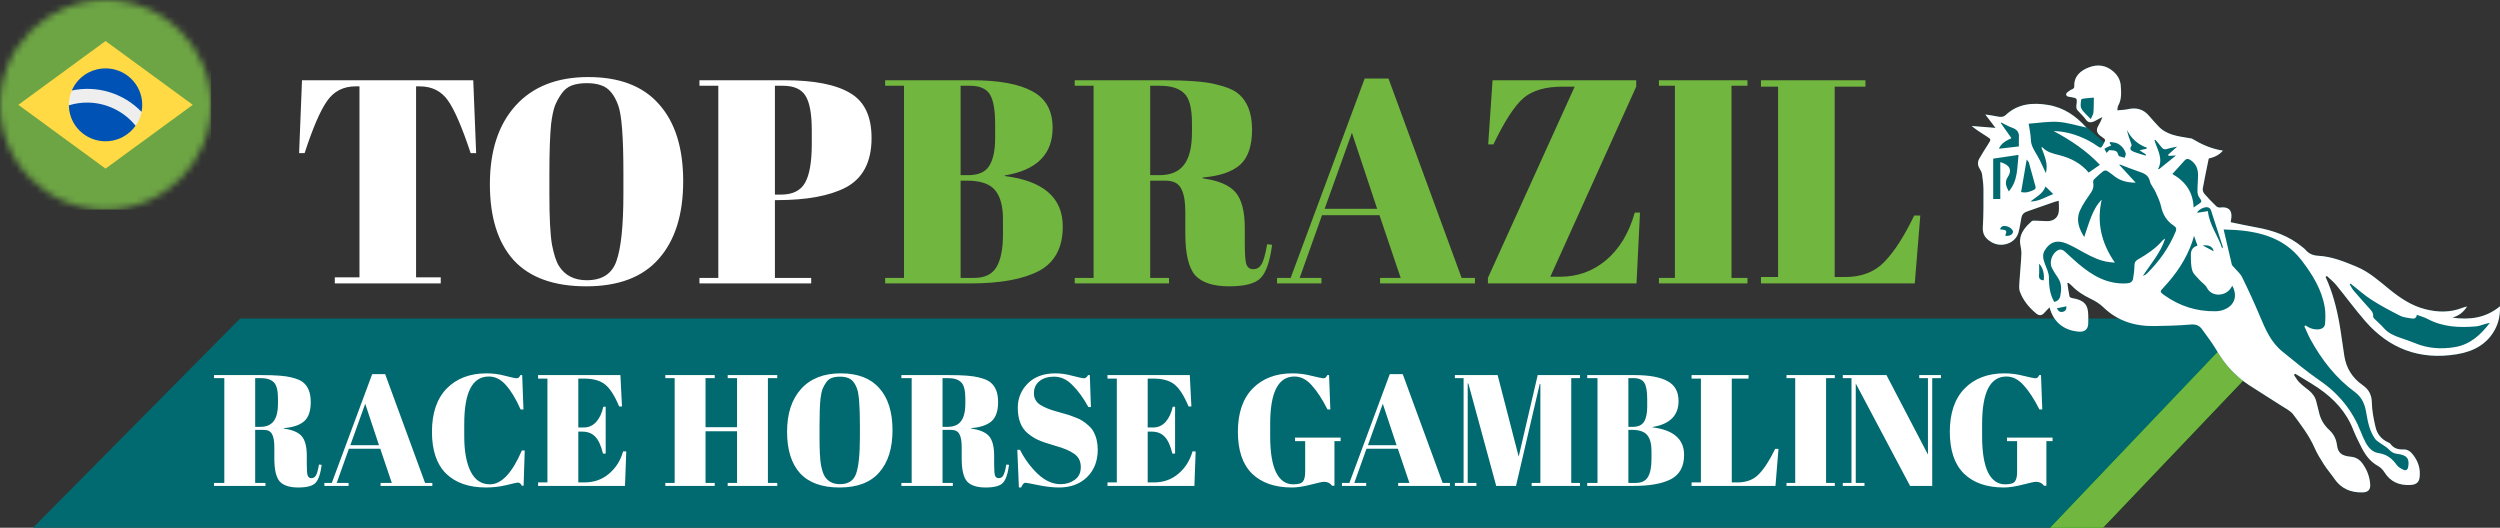 <svg width="379" height="80" viewBox="0 0 379 80" fill="none" xmlns="http://www.w3.org/2000/svg">
<rect x="0" y="0" width="379" height="80" fill="#333333" stroke="none"/>
<path d="M5.001 80L316.707 80L348.107 48.29L36.401 48.29L5.001 80Z" fill="#016970"/>
<path d="M310.828 80L318.803 80L349.012 48.29L341.037 48.29L310.828 80Z" fill="#20BC08"/>
<path d="M310.828 80L318.803 80L349.012 48.29L341.037 48.29L310.828 80Z" fill="#71B63E"/>
<path d="M39.958 65.168H38.686V73.208H40.246V73.664H32.446V73.208H34.006V57.32H32.446V56.864H39.694C41.774 56.864 43.246 56.976 44.11 57.2C44.99 57.408 45.606 57.664 45.958 57.968C46.726 58.592 47.11 59.584 47.11 60.944C47.11 62.304 46.774 63.28 46.102 63.872C45.43 64.448 44.406 64.792 43.03 64.904V64.976C44.326 65.152 45.23 65.536 45.742 66.128C46.254 66.72 46.51 67.712 46.51 69.104V70.376C46.51 71.208 46.55 71.768 46.63 72.056C46.726 72.344 46.918 72.488 47.206 72.488C47.494 72.488 47.718 72.36 47.878 72.104C48.054 71.832 48.214 71.272 48.358 70.424L48.766 70.472C48.59 71.832 48.278 72.744 47.83 73.208C47.398 73.672 46.526 73.904 45.214 73.904C43.902 73.904 42.966 73.6 42.406 72.992C41.862 72.368 41.59 71.208 41.59 69.512V67.76C41.59 66.864 41.47 66.208 41.23 65.792C41.006 65.376 40.582 65.168 39.958 65.168ZM38.686 57.32V64.712H39.454C40.366 64.712 41.038 64.432 41.47 63.872C41.918 63.312 42.142 62.4 42.142 61.136V60.44C42.142 59.176 41.926 58.344 41.494 57.944C41.078 57.528 40.406 57.32 39.478 57.32H38.686ZM59.399 73.208L57.647 68.024H52.895L51.047 73.208H52.847V73.664H49.175V73.208H50.303L56.423 56.72H58.391L64.439 73.208H65.543V73.664H57.695V73.208H59.399ZM55.367 61.208L53.111 67.496H57.455L55.367 61.208ZM74.1 57.08C71.62 57.08 70.38 59.472 70.38 64.256V66.152C70.38 68.424 70.708 70.208 71.364 71.504C72.02 72.784 72.988 73.424 74.268 73.424C76.028 73.424 77.644 71.712 79.116 68.288H79.548L79.38 73.64H79.116C79.02 73.464 78.932 73.344 78.852 73.28C78.772 73.2 78.652 73.16 78.492 73.16C78.348 73.16 77.772 73.288 76.764 73.544C75.756 73.784 74.732 73.904 73.692 73.904C71.084 73.904 69.06 73.2 67.62 71.792C66.196 70.384 65.484 68.272 65.484 65.456C65.484 62.624 66.228 60.44 67.716 58.904C69.22 57.368 71.236 56.6 73.764 56.6C74.74 56.6 75.692 56.728 76.62 56.984C77.564 57.224 78.116 57.344 78.276 57.344C78.436 57.344 78.556 57.312 78.636 57.248C78.716 57.168 78.804 57.04 78.9 56.864H79.164L79.356 62.072H78.924C78.204 60.456 77.46 59.224 76.692 58.376C75.94 57.512 75.076 57.08 74.1 57.08ZM81.574 56.864H94.054L94.294 61.616H93.862C93.19 60 92.486 58.896 91.75 58.304C91.014 57.696 89.934 57.392 88.51 57.392H87.67V64.808H88.486C89.238 64.808 89.87 64.528 90.382 63.968C90.894 63.392 91.254 62.624 91.462 61.664H91.822V68.768H91.414C91.126 67.568 90.734 66.712 90.238 66.2C89.758 65.688 89.094 65.432 88.246 65.432H87.67V73.136H88.582C90.054 73.136 91.302 72.696 92.326 71.816C93.366 70.936 94.078 69.808 94.462 68.432H94.942L94.75 73.664H81.574V73.136H82.99V57.392H81.574V56.864ZM100.863 56.864H108.351V57.32H106.959V64.76H111.735V57.32H110.319V56.864H117.831V57.32H116.415V73.208H117.831V73.664H110.319V73.208H111.735V65.384H106.959V73.208H108.351V73.664H100.863V73.208H102.279V57.32H100.863V56.864ZM130.36 66.248V64.472C130.36 61.544 130.216 59.696 129.928 58.928C129.608 58.048 129.152 57.504 128.56 57.296C128.224 57.168 127.816 57.104 127.336 57.104C126.856 57.104 126.44 57.168 126.088 57.296C125.752 57.424 125.472 57.648 125.248 57.968C125.024 58.288 124.84 58.624 124.696 58.976C124.568 59.328 124.464 59.824 124.384 60.464C124.288 61.392 124.24 62.76 124.24 64.568V66.296C124.24 68.248 124.312 69.64 124.456 70.472C124.616 71.288 124.808 71.872 125.032 72.224C125.528 73.008 126.296 73.4 127.336 73.4C128.6 73.4 129.416 72.872 129.784 71.816C130.168 70.744 130.36 68.888 130.36 66.248ZM127.288 73.904C124.616 73.904 122.616 73.184 121.288 71.744C119.976 70.288 119.32 68.192 119.32 65.456C119.32 62.704 120.024 60.544 121.432 58.976C122.856 57.392 124.864 56.6 127.456 56.6C130.048 56.6 132 57.352 133.312 58.856C134.64 60.344 135.304 62.464 135.304 65.216C135.304 67.968 134.632 70.104 133.288 71.624C131.96 73.144 129.96 73.904 127.288 73.904ZM144.161 65.168H142.889V73.208H144.449V73.664H136.649V73.208H138.209V57.32H136.649V56.864H143.897C145.977 56.864 147.449 56.976 148.313 57.2C149.193 57.408 149.809 57.664 150.161 57.968C150.929 58.592 151.313 59.584 151.313 60.944C151.313 62.304 150.977 63.28 150.305 63.872C149.633 64.448 148.609 64.792 147.233 64.904V64.976C148.529 65.152 149.433 65.536 149.945 66.128C150.457 66.72 150.713 67.712 150.713 69.104V70.376C150.713 71.208 150.753 71.768 150.833 72.056C150.929 72.344 151.121 72.488 151.409 72.488C151.697 72.488 151.921 72.36 152.081 72.104C152.257 71.832 152.417 71.272 152.561 70.424L152.969 70.472C152.793 71.832 152.481 72.744 152.033 73.208C151.601 73.672 150.729 73.904 149.417 73.904C148.105 73.904 147.169 73.6 146.609 72.992C146.065 72.368 145.793 71.208 145.793 69.512V67.76C145.793 66.864 145.673 66.208 145.433 65.792C145.209 65.376 144.785 65.168 144.161 65.168ZM142.889 57.32V64.712H143.657C144.569 64.712 145.241 64.432 145.673 63.872C146.121 63.312 146.345 62.4 146.345 61.136V60.44C146.345 59.176 146.129 58.344 145.697 57.944C145.281 57.528 144.609 57.32 143.681 57.32H142.889ZM160.8 73.4C161.6 73.4 162.304 73.184 162.912 72.752C163.536 72.32 163.848 71.672 163.848 70.808C163.848 69.928 163.512 69.256 162.84 68.792C162.184 68.328 161.24 67.928 160.008 67.592C158.792 67.24 157.904 66.936 157.344 66.68C156.8 66.424 156.28 66.088 155.784 65.672C154.792 64.84 154.296 63.552 154.296 61.808C154.296 60.384 154.8 59.16 155.808 58.136C156.832 57.112 158.224 56.6 159.984 56.6C160.832 56.6 161.712 56.728 162.624 56.984C163.552 57.224 164.128 57.344 164.352 57.344C164.576 57.344 164.776 57.184 164.952 56.864H165.216L165.384 61.712H165C164.232 60.32 163.424 59.208 162.576 58.376C161.744 57.528 160.832 57.104 159.84 57.104C158.864 57.104 158.104 57.336 157.56 57.8C157.016 58.248 156.744 58.856 156.744 59.624C156.744 60.376 157.064 60.96 157.704 61.376C158.36 61.776 159.16 62.104 160.104 62.36C161.048 62.616 161.664 62.792 161.952 62.888C162.256 62.984 162.624 63.12 163.056 63.296C163.504 63.456 163.864 63.632 164.136 63.824C164.424 64 164.72 64.232 165.024 64.52C165.344 64.792 165.592 65.096 165.768 65.432C166.2 66.2 166.416 67.112 166.416 68.168C166.416 69.896 165.872 71.288 164.784 72.344C163.712 73.384 162.296 73.904 160.536 73.904C159.624 73.904 158.576 73.784 157.392 73.544C156.224 73.304 155.576 73.184 155.448 73.184C155.224 73.184 155.008 73.424 154.8 73.904H154.464L154.224 68.192H154.632C155.336 69.584 156.232 70.8 157.32 71.84C158.424 72.88 159.584 73.4 160.8 73.4ZM167.894 56.864H180.374L180.614 61.616H180.182C179.51 60 178.806 58.896 178.07 58.304C177.334 57.696 176.254 57.392 174.83 57.392H173.99V64.808H174.806C175.558 64.808 176.19 64.528 176.702 63.968C177.214 63.392 177.574 62.624 177.782 61.664H178.142V68.768H177.734C177.446 67.568 177.054 66.712 176.558 66.2C176.078 65.688 175.414 65.432 174.566 65.432H173.99V73.136H174.902C176.374 73.136 177.622 72.696 178.646 71.816C179.686 70.936 180.398 69.808 180.782 68.432H181.262L181.07 73.664H167.894V73.136H169.31V57.392H167.894V56.864ZM196.039 73.424C196.823 73.424 197.319 73.28 197.527 72.992C197.751 72.704 197.863 72.216 197.863 71.528V66.872H196.327V66.344H203.239V66.872H202.303V73.64H201.943C201.655 73.24 201.247 73.04 200.719 73.04C200.495 73.04 199.823 73.184 198.703 73.472C197.599 73.76 196.655 73.904 195.871 73.904C193.263 73.904 191.239 73.2 189.799 71.792C188.375 70.384 187.663 68.272 187.663 65.456C187.663 62.624 188.407 60.44 189.895 58.904C191.399 57.368 193.415 56.6 195.943 56.6C196.919 56.6 197.895 56.728 198.871 56.984C199.863 57.224 200.439 57.344 200.599 57.344C200.759 57.344 200.879 57.312 200.959 57.248C201.039 57.168 201.127 57.04 201.223 56.864H201.487L201.679 62.072H201.247C200.463 60.52 199.671 59.304 198.871 58.424C198.087 57.528 197.207 57.08 196.231 57.08C193.783 57.08 192.559 59.472 192.559 64.256V66.152C192.559 68.552 192.855 70.368 193.447 71.6C194.055 72.816 194.919 73.424 196.039 73.424ZM213.665 73.208L211.913 68.024H207.161L205.313 73.208H207.113V73.664H203.441V73.208H204.569L210.689 56.72H212.657L218.705 73.208H219.809V73.664H211.961V73.208H213.665ZM209.633 61.208L207.377 67.496H211.721L209.633 61.208ZM233.113 56.864H239.521V57.32H238.201V73.208H239.521V73.664H232.201V73.208H233.521V58.208H233.425L229.825 73.664H226.825L222.601 58.136H222.505V73.208H223.825V73.664H220.561V73.208H221.881V57.32H220.561V56.864H227.041L230.233 69.224L233.113 56.864ZM240.621 56.864H247.797C250.021 56.864 251.685 57.168 252.789 57.776C253.909 58.368 254.469 59.376 254.469 60.8C254.469 62.992 253.149 64.304 250.509 64.736V64.784C253.709 65.184 255.309 66.576 255.309 68.96C255.309 70.704 254.653 71.928 253.341 72.632C252.029 73.32 250.141 73.664 247.677 73.664H240.621V73.208H242.181V57.32H240.621V56.864ZM246.861 65.168V73.208H247.989C248.869 73.208 249.485 72.904 249.837 72.296C250.189 71.688 250.365 70.792 250.365 69.608V68.336C250.365 67.28 250.149 66.488 249.717 65.96C249.285 65.432 248.517 65.168 247.413 65.168H246.861ZM246.861 57.32V64.712H247.485C248.317 64.712 248.893 64.464 249.213 63.968C249.549 63.456 249.717 62.68 249.717 61.64V60.512C249.717 59.328 249.573 58.504 249.285 58.04C248.997 57.56 248.445 57.32 247.629 57.32H246.861ZM256.441 56.864H265.081V57.392H262.537V73.136H263.401C264.761 73.136 265.841 72.72 266.641 71.888C267.457 71.056 268.281 69.776 269.113 68.048H269.617L269.161 73.664H256.441V73.136H257.857V57.392H256.441V56.864ZM270.834 56.864H278.154V57.32H276.834V73.208H278.154V73.664H270.834V73.208H272.154V57.32H270.834V56.864ZM292.925 57.32V73.664H289.565L281.333 58.136V73.208H282.653V73.664H279.365V73.208H280.685V57.32H279.365V56.864H285.989L292.277 68.912V57.32H290.957V56.864H294.245V57.32H292.925ZM303.969 73.424C304.753 73.424 305.249 73.28 305.457 72.992C305.681 72.704 305.793 72.216 305.793 71.528V66.872H304.257V66.344H311.169V66.872H310.233V73.64H309.873C309.585 73.24 309.177 73.04 308.649 73.04C308.425 73.04 307.753 73.184 306.633 73.472C305.529 73.76 304.585 73.904 303.801 73.904C301.193 73.904 299.169 73.2 297.729 71.792C296.305 70.384 295.593 68.272 295.593 65.456C295.593 62.624 296.337 60.44 297.825 58.904C299.329 57.368 301.345 56.6 303.873 56.6C304.849 56.6 305.825 56.728 306.801 56.984C307.793 57.224 308.369 57.344 308.529 57.344C308.689 57.344 308.809 57.312 308.889 57.248C308.969 57.168 309.057 57.04 309.153 56.864H309.417L309.609 62.072H309.177C308.393 60.52 307.601 59.304 306.801 58.424C306.017 57.528 305.137 57.08 304.161 57.08C301.713 57.08 300.489 59.472 300.489 64.256V66.152C300.489 68.552 300.785 70.368 301.377 71.6C301.985 72.816 302.849 73.424 303.969 73.424Z" fill="white"/>
<path d="M71.744 12.166L72.184 23.21H71.348C70.057 19.308 68.913 16.654 67.916 15.246C66.918 13.809 65.481 13.09 63.604 13.09H63.076V42.042H66.816V42.966H50.756V42.042H54.496V13.09H53.924C52.046 13.09 50.594 13.838 49.568 15.334C48.541 16.8 47.412 19.426 46.18 23.21H45.344L45.784 12.166H71.744ZM94.507 29.37V26.114C94.507 20.746 94.243 17.358 93.715 15.95C93.128 14.336 92.292 13.339 91.207 12.958C90.591 12.723 89.843 12.606 88.963 12.606C88.083 12.606 87.32 12.723 86.675 12.958C86.059 13.193 85.546 13.603 85.135 14.19C84.724 14.777 84.387 15.393 84.123 16.038C83.888 16.683 83.698 17.593 83.551 18.766C83.375 20.467 83.287 22.975 83.287 26.29V29.458C83.287 33.036 83.419 35.589 83.683 37.114C83.976 38.61 84.328 39.681 84.739 40.326C85.648 41.763 87.056 42.482 88.963 42.482C91.28 42.482 92.776 41.514 93.451 39.578C94.155 37.612 94.507 34.21 94.507 29.37ZM88.875 43.406C83.976 43.406 80.31 42.086 77.875 39.446C75.47 36.776 74.267 32.934 74.267 27.918C74.267 22.872 75.558 18.913 78.139 16.038C80.75 13.134 84.431 11.682 89.183 11.682C93.935 11.682 97.514 13.06 99.919 15.818C102.354 18.546 103.571 22.433 103.571 27.478C103.571 32.523 102.339 36.439 99.875 39.226C97.44 42.013 93.774 43.406 88.875 43.406ZM106.037 12.166H118.973C123.402 12.166 126.702 12.811 128.873 14.102C131.044 15.363 132.129 17.637 132.129 20.922C132.129 24.559 130.809 27.067 128.169 28.446C125.705 29.707 122.258 30.338 117.829 30.338H117.477V42.13H122.977V42.966H106.037V42.13H108.897V13.002H106.037V12.166ZM117.477 13.002V29.502H118.401C120.161 29.502 121.378 28.901 122.053 27.698C122.728 26.495 123.065 24.544 123.065 21.846V19.734C123.065 17.241 122.742 15.495 122.097 14.498C121.481 13.501 120.337 13.002 118.665 13.002H117.477Z" fill="white"/>
<path d="M134.188 12.166H147.344C151.421 12.166 154.472 12.723 156.496 13.838C158.549 14.923 159.576 16.771 159.576 19.382C159.576 23.401 157.156 25.806 152.316 26.598V26.686C158.182 27.419 161.116 29.971 161.116 34.342C161.116 37.539 159.913 39.783 157.508 41.074C155.102 42.335 151.641 42.966 147.124 42.966H134.188V42.13H137.048V13.002H134.188V12.166ZM145.628 27.39V42.13H147.696C149.309 42.13 150.438 41.572 151.084 40.458C151.729 39.343 152.052 37.7 152.052 35.53V33.198C152.052 31.262 151.656 29.81 150.864 28.842C150.072 27.874 148.664 27.39 146.64 27.39H145.628ZM145.628 13.002V26.554H146.772C148.297 26.554 149.353 26.099 149.94 25.19C150.556 24.251 150.864 22.828 150.864 20.922V18.854C150.864 16.683 150.6 15.172 150.072 14.322C149.544 13.442 148.532 13.002 147.036 13.002H145.628ZM176.7 27.39H174.368V42.13H177.228V42.966H162.928V42.13H165.788V13.002H162.928V12.166H176.216C180.029 12.166 182.728 12.371 184.312 12.782C185.925 13.163 187.054 13.633 187.7 14.19C189.108 15.334 189.812 17.152 189.812 19.646C189.812 22.139 189.196 23.928 187.964 25.014C186.732 26.07 184.854 26.701 182.332 26.906V27.038C184.708 27.36 186.365 28.064 187.304 29.15C188.242 30.235 188.712 32.054 188.712 34.606V36.938C188.712 38.463 188.785 39.49 188.932 40.018C189.108 40.546 189.46 40.81 189.988 40.81C190.516 40.81 190.926 40.575 191.22 40.106C191.542 39.607 191.836 38.581 192.1 37.026L192.848 37.114C192.525 39.607 191.953 41.279 191.132 42.13C190.34 42.98 188.741 43.406 186.336 43.406C183.93 43.406 182.214 42.849 181.188 41.734C180.19 40.59 179.692 38.463 179.692 35.354V32.142C179.692 30.499 179.472 29.297 179.032 28.534C178.621 27.771 177.844 27.39 176.7 27.39ZM174.368 13.002V26.554H175.776C177.448 26.554 178.68 26.041 179.472 25.014C180.293 23.987 180.704 22.315 180.704 19.998V18.722C180.704 16.404 180.308 14.879 179.516 14.146C178.753 13.383 177.521 13.002 175.82 13.002H174.368ZM212.342 42.13L209.13 32.626H200.418L197.03 42.13H200.33V42.966H193.598V42.13H195.666L206.886 11.902H210.494L221.582 42.13H223.606V42.966H209.218V42.13H212.342ZM204.95 20.13L200.814 31.658H208.778L204.95 20.13ZM248.051 12.166V13.134L235.027 41.954H236.523C239.163 41.954 241.48 41.118 243.475 39.446C245.499 37.745 246.951 35.339 247.831 32.23H248.623L248.095 42.966H225.567V42.13L238.723 13.134H236.919C234.308 13.134 232.328 13.706 230.979 14.85C229.63 15.994 228.104 18.34 226.403 21.89H225.611L226.271 12.166H248.051ZM251.496 12.166H264.916V13.002H262.496V42.13H264.916V42.966H251.496V42.13H253.916V13.002H251.496V12.166ZM266.961 12.166H282.801V13.134H278.137V41.998H279.721C282.214 41.998 284.194 41.235 285.661 39.71C287.157 38.184 288.668 35.838 290.193 32.67H291.117L290.281 42.966H266.961V41.998H269.557V13.134H266.961V12.166Z" fill="#71B63E"/>
<path d="M378.996 46.439C376.819 48.231 374.386 48.522 371.765 48.156C372.742 47.879 373.461 47.336 373.996 46.48C373.861 46.502 373.805 46.504 373.755 46.52C373.569 46.577 373.382 46.632 373.203 46.701C371.408 47.399 369.569 47.344 367.742 46.896C365.612 46.374 363.881 45.194 362.246 43.873C360.673 42.602 359.179 41.229 357.229 40.42C355.371 39.65 353.513 38.885 351.438 38.775C350.656 38.732 350.005 38.468 349.52 37.874C349.382 37.704 349.183 37.574 349.008 37.428C347.008 35.767 344.609 34.925 342.011 34.464C340.732 34.236 339.466 33.952 338.171 33.688C338.213 33.417 338.258 33.207 338.277 32.994C338.385 31.799 337.801 31.301 336.541 31.463C336.36 31.486 336.098 31.378 335.966 31.25C335.348 30.646 334.737 30.031 334.179 29.379C334.003 29.174 333.895 28.822 333.941 28.566C334.206 27.075 334.525 25.593 334.843 24.033C335.547 23.876 336.355 23.576 336.993 22.835C335.236 22.564 333.756 21.892 332.354 21.047C332.233 20.974 332.06 20.968 331.909 20.944C330.181 20.653 328.408 20.465 327.172 19.092C326.735 18.606 326.27 18.142 325.861 17.637C325.011 16.591 323.933 16.238 322.558 16.559C322.079 16.671 321.568 16.666 320.98 16.722C321.034 16.415 321.016 16.202 321.107 16.043C321.666 15.059 321.58 14.007 321.503 12.959C321.442 12.127 321.041 11.426 320.401 10.858C319.334 9.911 318.079 9.688 316.719 10.199C315.351 10.713 314.416 11.583 314.463 13.058C314.477 13.503 314.132 13.5 313.876 13.661C313.62 13.822 313.246 14.052 313.233 14.267C313.207 14.685 313.689 14.668 314.027 14.73C314.046 14.733 314.066 14.738 314.085 14.741C314.825 14.865 314.89 14.944 314.827 15.634C314.808 15.833 314.755 16.032 314.769 16.227C314.781 16.387 314.829 16.572 314.933 16.693C315.346 17.173 315.842 17.602 316.202 18.111C316.554 18.609 316.954 18.619 317.446 18.41C317.692 18.306 317.917 18.158 318.154 18.034C318.341 17.936 318.531 17.845 318.72 17.752C318.546 18.272 318.309 18.705 318.068 19.138C317.753 19.707 317.869 20.191 318.417 20.59C319.178 21.145 319.264 21.123 319.001 21.609L315.422 18.445C314.055 17.157 312.442 16.232 310.482 15.905C308.157 15.52 305.902 15.72 304.104 17.405C303.747 17.74 303.35 17.778 302.87 17.669C302.301 17.538 301.712 17.475 300.972 17.358C301.534 18.095 301.988 18.693 302.518 19.387C301.233 19.285 300.069 19.191 298.905 19.099C299.619 19.694 300.377 20.165 301.13 20.642C301.884 21.12 301.874 21.119 301.426 21.826C300.961 22.559 300.49 23.29 300.064 24.041C299.788 24.529 299.788 25.039 300.104 25.543C300.275 25.815 300.434 26.121 300.479 26.425C300.591 27.195 300.692 27.973 300.694 28.748C300.701 30.65 300.714 32.556 300.596 34.453C300.529 35.535 301.012 36.195 301.932 36.723C303.47 37.606 305.542 36.882 305.998 35.253C306.208 34.503 306.299 33.724 306.452 32.96C306.54 32.517 306.807 32.225 307.282 32.064C308.694 31.584 310.096 31.079 311.503 30.588C311.675 30.528 311.858 30.495 312.109 30.431C312.109 31.077 312.19 31.66 312.09 32.217C311.934 33.09 311.208 33.56 310.276 33.522C309.67 33.497 309.064 33.467 308.458 33.453C308.309 33.449 308.107 33.447 308.016 33.529C307.114 34.329 306.31 35.215 306.241 36.425C306.203 37.08 306.47 37.747 306.447 38.405C306.4 39.795 306.236 41.181 306.155 42.571C306.122 43.124 306.041 43.727 306.224 44.231C306.694 45.519 307.576 46.591 308.665 47.501C309.176 47.929 309.569 47.847 309.995 47.337C310.197 47.096 310.437 46.883 310.716 46.599C311.29 48.818 312.87 50.094 315.135 50.278C316.001 50.349 316.512 49.961 316.569 49.153C316.6 48.702 316.578 48.247 316.577 47.794C316.574 46.178 315.909 45.47 314.167 45.2C314.007 45.175 313.761 45.052 313.737 44.942C313.597 44.272 313.51 43.593 313.406 42.918C313.465 42.904 313.523 42.891 313.582 42.876C313.765 43.036 313.963 43.184 314.128 43.357C314.904 44.169 315.845 44.757 316.882 45.261C317.6 45.608 318.318 46.038 318.87 46.577C320.995 48.651 323.624 49.482 326.631 49.43C328.449 49.398 330.272 49.362 332.079 49.198C332.891 49.124 333.416 49.346 333.82 49.903C334.592 50.967 335.4 52.02 336.058 53.145C337.272 55.221 338.838 56.996 340.919 58.359C342.546 59.425 344.211 60.441 345.844 61.499C346.481 61.912 347.24 62.275 347.661 62.842C348.856 64.446 350.078 66.043 350.882 67.875C351.267 68.755 351.781 69.594 352.307 70.413C352.796 71.171 353.402 71.865 353.915 72.611C354.913 74.063 356.357 74.697 358.176 74.647C358.998 74.624 359.368 74.223 359.322 73.462C359.25 72.277 358.841 71.195 358.115 70.221C357.7 69.665 357.166 69.315 356.385 69.24C354.954 69.103 354.438 68.658 354.284 67.469C354.166 66.565 353.795 65.814 353.099 65.171C352.274 64.412 351.759 63.493 351.54 62.428C351.438 61.931 351.268 61.448 351.165 60.951C351.017 60.243 350.618 59.681 350.052 59.208C349.558 58.796 349.022 58.421 348.574 57.971C348.243 57.638 348.024 57.211 347.754 56.826L347.958 56.662C349.111 57.37 350.292 58.041 351.409 58.794C353.829 60.428 355.704 62.469 356.736 65.12C357.066 65.969 357.486 66.789 357.892 67.612C358.491 68.828 359.221 69.94 360.525 70.653C360.91 70.864 361.249 71.226 361.478 71.59C362.371 73.009 363.676 73.623 365.431 73.52C366.254 73.471 366.706 73.157 366.804 72.404C366.975 71.102 366.609 69.929 365.767 68.88C365.415 68.442 364.98 68.109 364.351 68.134C363.535 68.166 362.862 67.956 362.392 67.296C362.312 67.184 362.151 67.111 362.013 67.048C360.989 66.581 360.373 65.778 360.143 64.797C359.854 63.567 359.593 62.304 359.571 61.053C359.55 59.908 359.164 59.078 358.195 58.405C356.617 57.309 355.704 55.826 355.409 54.03C355.139 52.385 354.95 50.727 354.66 49.085C354.23 46.657 353.605 44.27 352.56 41.992C352.621 41.94 352.683 41.887 352.744 41.835C353.222 42.29 353.757 42.706 354.168 43.208C355.656 45.025 357.033 46.921 358.578 48.694C362.171 52.819 366.781 54.658 372.516 53.698C375.023 53.279 377.056 52.161 378.229 49.966C378.787 48.923 379.03 47.812 378.997 46.442L378.996 46.439Z" fill="#016970"/>
<path d="M352.561 41.993C353.606 44.271 354.231 46.657 354.66 49.086C354.951 50.727 355.14 52.384 355.41 54.03C355.705 55.826 356.618 57.31 358.196 58.405C359.164 59.078 359.551 59.908 359.572 61.053C359.594 62.306 359.855 63.567 360.144 64.797C360.374 65.777 360.99 66.582 362.014 67.048C362.152 67.111 362.313 67.184 362.393 67.296C362.863 67.956 363.536 68.167 364.352 68.134C364.981 68.109 365.417 68.442 365.768 68.88C366.609 69.928 366.976 71.102 366.805 72.404C366.707 73.157 366.256 73.471 365.432 73.52C363.677 73.623 362.372 73.009 361.479 71.59C361.25 71.226 360.911 70.864 360.526 70.653C359.222 69.94 358.492 68.829 357.893 67.612C357.487 66.79 357.067 65.969 356.737 65.12C355.705 62.469 353.83 60.428 351.41 58.794C350.294 58.041 349.111 57.37 347.959 56.662C347.891 56.717 347.823 56.772 347.755 56.826C348.024 57.211 348.243 57.64 348.575 57.971C349.023 58.421 349.559 58.796 350.053 59.208C350.62 59.681 351.017 60.242 351.165 60.951C351.269 61.447 351.44 61.932 351.541 62.428C351.76 63.493 352.275 64.413 353.1 65.171C353.797 65.813 354.167 66.565 354.285 67.469C354.44 68.658 354.955 69.103 356.386 69.24C357.167 69.315 357.701 69.666 358.116 70.221C358.841 71.195 359.251 72.277 359.323 73.462C359.369 74.224 358.999 74.624 358.177 74.647C356.356 74.697 354.914 74.063 353.916 72.611C353.403 71.864 352.797 71.171 352.308 70.413C351.782 69.594 351.269 68.756 350.882 67.875C350.079 66.043 348.856 64.446 347.662 62.842C347.24 62.275 346.483 61.912 345.845 61.499C344.212 60.441 342.546 59.426 340.92 58.359C338.838 56.995 337.273 55.221 336.059 53.145C335.401 52.02 334.593 50.968 333.82 49.903C333.416 49.347 332.891 49.125 332.08 49.199C330.272 49.363 328.449 49.399 326.631 49.43C323.625 49.481 320.994 48.651 318.871 46.578C318.319 46.038 317.6 45.609 316.882 45.261C315.845 44.758 314.905 44.171 314.128 43.358C313.963 43.184 313.765 43.037 313.582 42.877L313.406 42.918C313.511 43.594 313.597 44.273 313.737 44.943C313.761 45.052 314.007 45.175 314.167 45.2C315.909 45.471 316.575 46.179 316.577 47.794C316.577 48.248 316.599 48.702 316.569 49.153C316.512 49.961 316.002 50.348 315.135 50.278C312.871 50.095 311.29 48.818 310.717 46.599C310.437 46.883 310.197 47.096 309.995 47.338C309.569 47.847 309.176 47.929 308.665 47.502C307.576 46.593 306.694 45.52 306.224 44.232C306.04 43.727 306.122 43.125 306.155 42.571C306.237 41.182 306.401 39.795 306.448 38.405C306.47 37.748 306.203 37.08 306.241 36.426C306.31 35.216 307.115 34.33 308.017 33.529C308.108 33.449 308.309 33.45 308.458 33.453C309.064 33.469 309.67 33.499 310.276 33.523C311.209 33.561 311.934 33.09 312.091 32.217C312.191 31.662 312.109 31.078 312.109 30.432C311.858 30.496 311.675 30.529 311.503 30.589C310.096 31.08 308.694 31.584 307.283 32.065C306.808 32.226 306.541 32.517 306.452 32.961C306.3 33.725 306.207 34.504 305.998 35.254C305.542 36.883 303.47 37.607 301.932 36.724C301.012 36.195 300.53 35.535 300.596 34.454C300.714 32.556 300.701 30.652 300.694 28.749C300.692 27.974 300.591 27.196 300.479 26.426C300.434 26.12 300.275 25.816 300.104 25.544C299.79 25.04 299.788 24.53 300.064 24.042C300.49 23.29 300.961 22.559 301.426 21.827C301.874 21.119 301.884 21.121 301.13 20.643C300.377 20.167 299.621 19.696 298.905 19.099C300.069 19.192 301.233 19.285 302.518 19.388C301.989 18.693 301.534 18.095 300.972 17.359C301.712 17.476 302.299 17.539 302.87 17.67C303.349 17.78 303.747 17.741 304.105 17.406C305.903 15.721 308.156 15.521 310.482 15.906C312.872 16.303 314.746 17.59 316.285 19.34C314.865 19.039 313.457 18.579 312.02 18.48C310.583 18.381 309.116 18.641 307.55 18.752C307.677 19.641 307.856 20.403 307.878 21.168C307.905 22.105 308.406 22.824 308.862 23.599C309.352 24.431 309.711 25.328 310.153 26.25C310.533 24.855 309.945 23.613 309.475 22.363C309.561 22.339 309.614 22.314 309.622 22.323C310.279 23.059 311.19 23.271 312.145 23.509C313.906 23.948 315.475 24.751 316.644 26.161C317.191 25.782 317.735 25.407 318.343 24.986C316.322 22.855 313.926 21.251 311.327 19.871C313.203 19.907 314.901 20.451 316.508 21.256C317.055 21.53 317.578 21.86 318.07 22.213C318.426 22.47 318.576 22.41 318.759 22.055C319.266 21.079 319.359 21.277 318.417 20.59C317.869 20.19 317.753 19.706 318.069 19.138C318.308 18.706 318.545 18.272 318.72 17.751C318.531 17.845 318.341 17.936 318.154 18.034C317.917 18.158 317.693 18.306 317.446 18.41C316.954 18.619 316.555 18.609 316.202 18.111C315.842 17.601 315.346 17.173 314.933 16.692C314.829 16.572 314.781 16.387 314.77 16.227C314.755 16.032 314.808 15.832 314.827 15.634C314.891 14.943 314.825 14.865 314.085 14.741C314.066 14.738 314.046 14.733 314.027 14.73C313.689 14.668 313.208 14.684 313.233 14.267C313.246 14.052 313.62 13.822 313.876 13.66C314.132 13.498 314.477 13.503 314.463 13.058C314.415 11.583 315.351 10.714 316.719 10.199C318.078 9.688 319.335 9.911 320.401 10.858C321.041 11.426 321.443 12.126 321.504 12.959C321.58 14.007 321.665 15.057 321.107 16.042C321.016 16.202 321.033 16.415 320.98 16.722C321.568 16.665 322.08 16.671 322.558 16.559C323.933 16.237 325.012 16.591 325.861 17.637C326.271 18.142 326.736 18.607 327.173 19.092C328.408 20.464 330.182 20.653 331.909 20.943C332.061 20.968 332.232 20.974 332.354 21.047C333.757 21.891 335.236 22.564 336.993 22.835C336.356 23.575 335.547 23.877 334.843 24.033C334.526 25.593 334.205 27.075 333.941 28.566C333.895 28.822 334.004 29.173 334.179 29.379C334.737 30.031 335.348 30.645 335.967 31.25C336.099 31.378 336.36 31.486 336.541 31.463C337.801 31.301 338.385 31.799 338.277 32.993C338.258 33.206 338.214 33.416 338.171 33.687C339.467 33.951 340.734 34.236 342.012 34.463C344.61 34.924 347.009 35.767 349.009 37.428C349.184 37.573 349.381 37.703 349.521 37.874C350.005 38.467 350.657 38.733 351.439 38.774C353.514 38.886 355.372 39.65 357.23 40.42C359.18 41.229 360.674 42.601 362.247 43.873C363.882 45.194 365.613 46.373 367.743 46.895C369.569 47.343 371.409 47.398 373.204 46.699C373.383 46.63 373.57 46.575 373.756 46.518C373.806 46.502 373.863 46.499 373.998 46.479C373.462 47.334 372.743 47.877 371.766 48.154C374.386 48.522 376.819 48.23 378.997 46.437C379.03 47.807 378.787 48.917 378.229 49.961C377.056 52.156 375.023 53.273 372.515 53.693C366.782 54.653 362.171 52.814 358.577 48.689C357.033 46.916 355.655 45.02 354.167 43.203C353.756 42.701 353.222 42.285 352.744 41.83C352.683 41.882 352.62 41.935 352.559 41.988L352.561 41.993ZM349.337 49.455C349.398 49.416 349.458 49.376 349.519 49.337C349.782 49.483 350.03 49.666 350.312 49.766C351.202 50.081 352.393 50.047 352.477 49.069C352.549 48.244 352.563 47.393 352.429 46.578C351.992 43.917 350.585 41.648 348.934 39.487C346.039 35.697 341.784 34.88 337.104 34.789C337.524 36.602 337.925 38.35 338.343 40.094C338.377 40.237 338.526 40.36 338.632 40.485C339.063 40.997 339.625 41.453 339.907 42.026C340.867 43.98 341.771 45.96 342.614 47.961C343.443 49.927 344.266 51.891 346.042 53.319C347.889 54.802 349.698 56.338 351.66 57.681C354.61 59.701 356.65 62.282 357.893 65.447C358.106 65.99 358.34 66.529 358.614 67.048C359.031 67.837 359.615 68.541 360.596 68.688C361.87 68.88 362.676 69.549 363.353 70.5C363.587 70.829 364.03 71.068 364.432 71.244C364.715 71.369 364.998 71.202 365.066 70.861C365.331 69.541 364.896 68.984 363.455 68.815C362.929 68.753 362.532 68.547 362.172 68.15C361.834 67.776 361.325 67.536 360.903 67.223C360.605 67.003 360.256 66.805 360.056 66.522C359.214 65.325 358.955 63.947 358.724 62.567C358.522 61.36 358.109 60.254 357.02 59.453C354.086 57.292 351.964 54.536 350.28 51.472C349.922 50.821 349.649 50.129 349.337 49.456V49.455ZM311.426 45.773C311.923 45.672 312.249 45.342 312.341 44.869C312.523 43.934 312.585 43.003 311.998 42.138C311.656 41.633 311.318 41.12 311.054 40.579C310.687 39.826 311.011 38.683 311.678 38.139C312.178 37.731 312.579 37.735 313.055 38.162C313.729 38.766 314.376 39.399 315.073 39.982C317.144 41.717 319.372 43.115 322.365 42.963C322.981 42.931 323.297 42.717 323.382 42.217C323.493 41.56 323.573 40.894 323.585 40.231C323.592 39.825 323.702 39.572 324.085 39.35C325.483 38.545 326.82 37.665 327.85 36.445C327.921 36.362 328.035 36.308 328.247 36.157C327.535 38.368 326.031 40.009 324.858 41.839C325.093 41.744 325.308 41.629 325.472 41.468C327.372 39.605 328.844 37.49 329.836 35.092C329.995 34.708 329.91 34.449 329.549 34.214C328.451 33.501 327.882 32.504 327.616 31.29C327.451 30.539 327.104 29.817 326.782 29.104C326.527 28.537 326.045 28.032 325.915 27.451C325.701 26.508 324.984 26.254 324.17 25.982C323.215 25.664 322.285 25.281 321.344 24.927C321.329 24.952 321.315 24.977 321.299 25.002C322.102 25.877 322.905 26.751 323.772 27.696C322.542 27.676 321.52 27.444 320.645 26.79C320.249 26.494 319.874 26.172 319.453 25.912C319.319 25.829 319.003 25.836 318.885 25.927C318.392 26.31 317.93 26.73 317.484 27.161C317.374 27.266 317.298 27.473 317.324 27.614C317.428 28.173 317.349 28.666 317.014 29.162C316.406 30.065 315.744 30.959 315.315 31.937C314.694 33.348 315.171 34.685 315.97 35.932C316.316 34.916 316.613 33.913 317 32.941C317.383 31.978 317.844 31.04 318.619 30.267C317.844 33.671 318.53 36.811 320.615 39.809C320.21 39.775 319.997 39.764 319.787 39.738C318.399 39.568 317.195 38.973 316.009 38.331C315.115 37.848 314.242 37.319 313.304 36.925C311.842 36.308 310.762 36.682 309.993 37.941C309.561 38.648 309.763 39.332 310.019 40.033C310.255 40.681 310.607 41.343 310.613 42.002C310.625 43.301 310.721 44.557 311.425 45.773H311.426ZM356.354 42.995C356.308 43.035 356.264 43.074 356.218 43.113C356.419 43.436 356.582 43.787 356.829 44.076C357.565 44.943 358.333 45.786 359.089 46.639C359.435 47.027 359.836 47.378 359.768 47.964C359.752 48.104 359.925 48.286 360.052 48.414C360.487 48.855 360.973 49.256 361.375 49.721C362.029 50.475 362.898 50.882 363.848 51.201C364.636 51.466 365.423 51.736 366.189 52.049C368.094 52.829 370.064 52.956 372.094 52.631C374.539 52.239 376.078 50.718 377.453 48.968C377.173 48.99 376.924 49.068 376.672 49.139C376.244 49.259 375.821 49.439 375.385 49.477C372.82 49.699 370.311 49.586 367.999 48.34C367.522 48.083 366.97 47.945 366.391 47.729C366.313 48.278 365.973 48.351 365.578 48.277C365.008 48.169 364.384 48.135 363.893 47.884C362.408 47.131 360.927 46.353 359.539 45.459C358.407 44.731 357.411 43.823 356.354 42.995ZM338.431 43.33C338.335 43.461 338.276 43.525 338.236 43.598C337.529 44.885 335.343 45.142 334.56 43.613C334.338 43.179 333.833 42.875 333.492 42.487C333.081 42.018 332.525 41.57 332.357 41.027C332.121 40.264 332.142 39.423 332.136 38.615C332.131 37.99 332.385 37.442 333.142 37.242C332.971 36.762 332.815 36.32 332.614 35.756C332.495 36.153 332.432 36.398 332.35 36.639C331.459 39.232 329.949 41.493 328.038 43.539C327.415 44.206 327.391 44.24 328.126 44.763C330.415 46.393 332.997 47.238 335.907 47.185C337.724 47.153 339.668 45.764 338.432 43.329L338.431 43.33ZM302.169 24.05V30.165H303.246V24.572C304.667 24.972 305.084 25.788 304.384 26.836C303.875 27.598 304.101 28.221 304.53 29.019C305.95 27.351 305.778 25.45 306.009 23.482C304.647 23.683 303.422 23.865 302.169 24.05ZM332.555 31.461C332.915 31.211 333.134 31.033 333.38 30.893C333.788 30.657 333.805 30.44 333.509 30.073C333.294 29.808 333.147 29.431 333.139 29.1C333.12 28.233 333.225 27.364 333.222 26.497C333.22 25.588 332.905 24.797 332.051 24.244C331.708 24.021 331.442 24.052 331.188 24.329C330.572 25.004 329.96 25.684 329.334 26.376C331.356 27.526 332.464 29.151 332.555 31.462V31.461ZM306.401 29.108C307.124 29.292 307.688 29.075 308.261 28.822C308.54 28.698 308.658 28.555 308.584 28.286C308.255 27.081 307.928 25.876 307.587 24.674C307.548 24.538 307.418 24.423 307.248 24.184C306.95 25.916 306.675 27.51 306.399 29.109L306.401 29.108ZM306.063 22.195C306.063 21.678 306.039 21.247 306.069 20.818C306.12 20.084 305.806 19.626 305.042 19.361C304.459 19.16 303.927 18.837 303.372 18.569C303.355 18.598 303.338 18.628 303.321 18.657C303.852 19.41 304.384 20.165 304.934 20.944C304.075 21.358 303.381 21.713 303.04 22.55C304.089 22.427 305.065 22.313 306.065 22.196L306.063 22.195ZM328.789 23.625L328.661 23.481C329.086 23.098 329.51 22.716 330.061 22.221C329.444 22.362 328.983 22.431 328.552 22.577C328.148 22.715 327.912 22.609 327.681 22.306C327.395 21.927 327.071 21.573 326.763 21.209L326.613 21.26C327.048 22.682 327.997 24.045 327.17 25.61C327.221 25.618 327.271 25.628 327.322 25.637C328.133 24.983 328.944 24.329 329.88 23.575C329.397 23.598 329.093 23.612 328.788 23.627L328.789 23.625ZM317.427 14.801C317.128 14.825 316.685 14.847 316.246 14.899C315.991 14.929 315.539 14.982 315.525 15.072C315.455 15.531 315.337 16.082 315.54 16.459C315.836 17.008 316.391 17.436 316.962 18.052C317.127 17.661 317.332 17.371 317.359 17.069C317.426 16.331 317.41 15.585 317.427 14.801ZM320.066 22.043C319.708 22.207 319.35 22.343 319.043 22.546C319.006 22.571 319.242 22.949 319.362 23.185C319.58 22.974 319.721 22.744 319.821 22.758C320.32 22.828 320.961 22.709 321.104 23.407C321.126 23.508 321.193 23.648 321.277 23.68C321.546 23.781 321.834 23.838 322.113 23.913C322.165 23.689 322.311 23.439 322.252 23.243C322.059 22.594 321.635 22.057 320.988 21.744C320.669 21.589 320.26 21.592 319.891 21.525C319.871 21.584 319.851 21.643 319.831 21.702C319.929 21.845 320.026 21.987 320.064 22.043H320.066ZM334.72 32.008C334.932 34.107 336.256 35.708 336.882 37.665C336.963 37.507 336.996 37.474 336.989 37.451C336.39 35.581 335.793 33.71 335.175 31.846C335.125 31.693 334.959 31.525 334.802 31.459C334.279 31.244 333.228 31.791 333.087 32.262C333.592 32.184 334.133 32.1 334.721 32.008H334.72ZM325.278 23.59C325.296 23.533 325.314 23.477 325.331 23.42C325.044 23.232 324.756 23.044 324.346 22.776C324.799 22.682 325.088 22.622 325.377 22.561C325.415 22.51 325.452 22.459 325.49 22.408C324.065 21.884 323.069 20.977 322.456 19.698C322.561 20.334 322.783 20.903 322.984 21.478C323.06 21.695 323.21 22.001 323.114 22.137C322.756 22.643 323.121 22.862 323.489 23.012C324.064 23.247 324.679 23.4 325.278 23.588V23.59ZM310.099 28.276C309.694 29.4 308.66 29.866 307.817 30.547C309.106 30.544 310.106 29.86 311.273 29.416C310.88 29.034 310.546 28.71 310.099 28.276ZM304.002 35.751C304.633 35.816 305.084 35.592 305.169 35.193C305.23 34.903 304.752 34.431 304.282 34.319C303.668 34.171 303.355 34.299 303.206 34.76C304.261 34.892 304.265 34.897 304.002 35.751ZM309.828 42.494C309.966 41.566 309.698 40.55 309.13 39.974C309.13 40.597 309.165 41.174 309.119 41.745C309.081 42.221 309.259 42.463 309.828 42.494ZM313.278 46.436C312.742 46.546 312.289 46.639 311.817 46.735C312.021 47.134 312.275 47.395 312.746 47.265C313.161 47.151 313.291 46.853 313.278 46.435V46.436ZM335.601 38.094C335.447 37.391 334.883 37.094 333.925 37.209C334.453 37.489 335.046 37.802 335.601 38.094Z" fill="white"/>
<mask id="mask0_434_699" style="mask-type:luminance" maskUnits="userSpaceOnUse" x="0" y="0" width="33" height="32">
<path d="M16.002 31.781C24.839 31.781 32.004 24.666 32.004 15.89C32.004 7.114 24.839 0 16.002 0C7.164 0 0 7.114 0 15.89C0 24.666 7.164 31.781 16.002 31.781Z" fill="white"/>
</mask>
<g mask="url(#mask0_434_699)">
<path d="M0 0H32.004V31.781H0V0Z" fill="#6DA544"/>
<path d="M16.001 6.22L29.222 15.89L16.001 25.561L2.781 15.89L16.001 6.22Z" fill="#FFDA44"/>
<path d="M10.889 13.718C10.578 14.428 10.424 15.197 10.438 15.971L20.564 19.062C21.011 18.429 21.317 17.71 21.465 16.952C18.927 12.898 13.983 11.967 10.895 13.724L10.889 13.718Z" fill="#EEEEEE"/>
<path d="M15.983 10.366C15.069 10.368 14.169 10.594 13.364 11.024C12.255 11.617 11.383 12.567 10.889 13.718C12.782 13.318 14.748 13.406 16.598 13.973C18.448 14.54 20.121 15.568 21.458 16.958C21.707 15.701 21.508 14.398 20.896 13.271C20.418 12.39 19.709 11.655 18.844 11.143C17.979 10.632 16.99 10.363 15.983 10.366ZM13.251 15.549C12.297 15.546 11.349 15.688 10.438 15.971C10.449 16.857 10.674 17.728 11.095 18.509C11.441 19.149 11.911 19.714 12.477 20.173C13.043 20.632 13.695 20.976 14.395 21.184C15.095 21.393 15.83 21.463 16.557 21.389C17.284 21.316 17.99 21.101 18.633 20.756C19.397 20.348 20.054 19.768 20.552 19.062C19.675 17.974 18.564 17.094 17.301 16.487C16.038 15.879 14.655 15.559 13.251 15.549Z" fill="#0052B4"/>
</g>
</svg>
